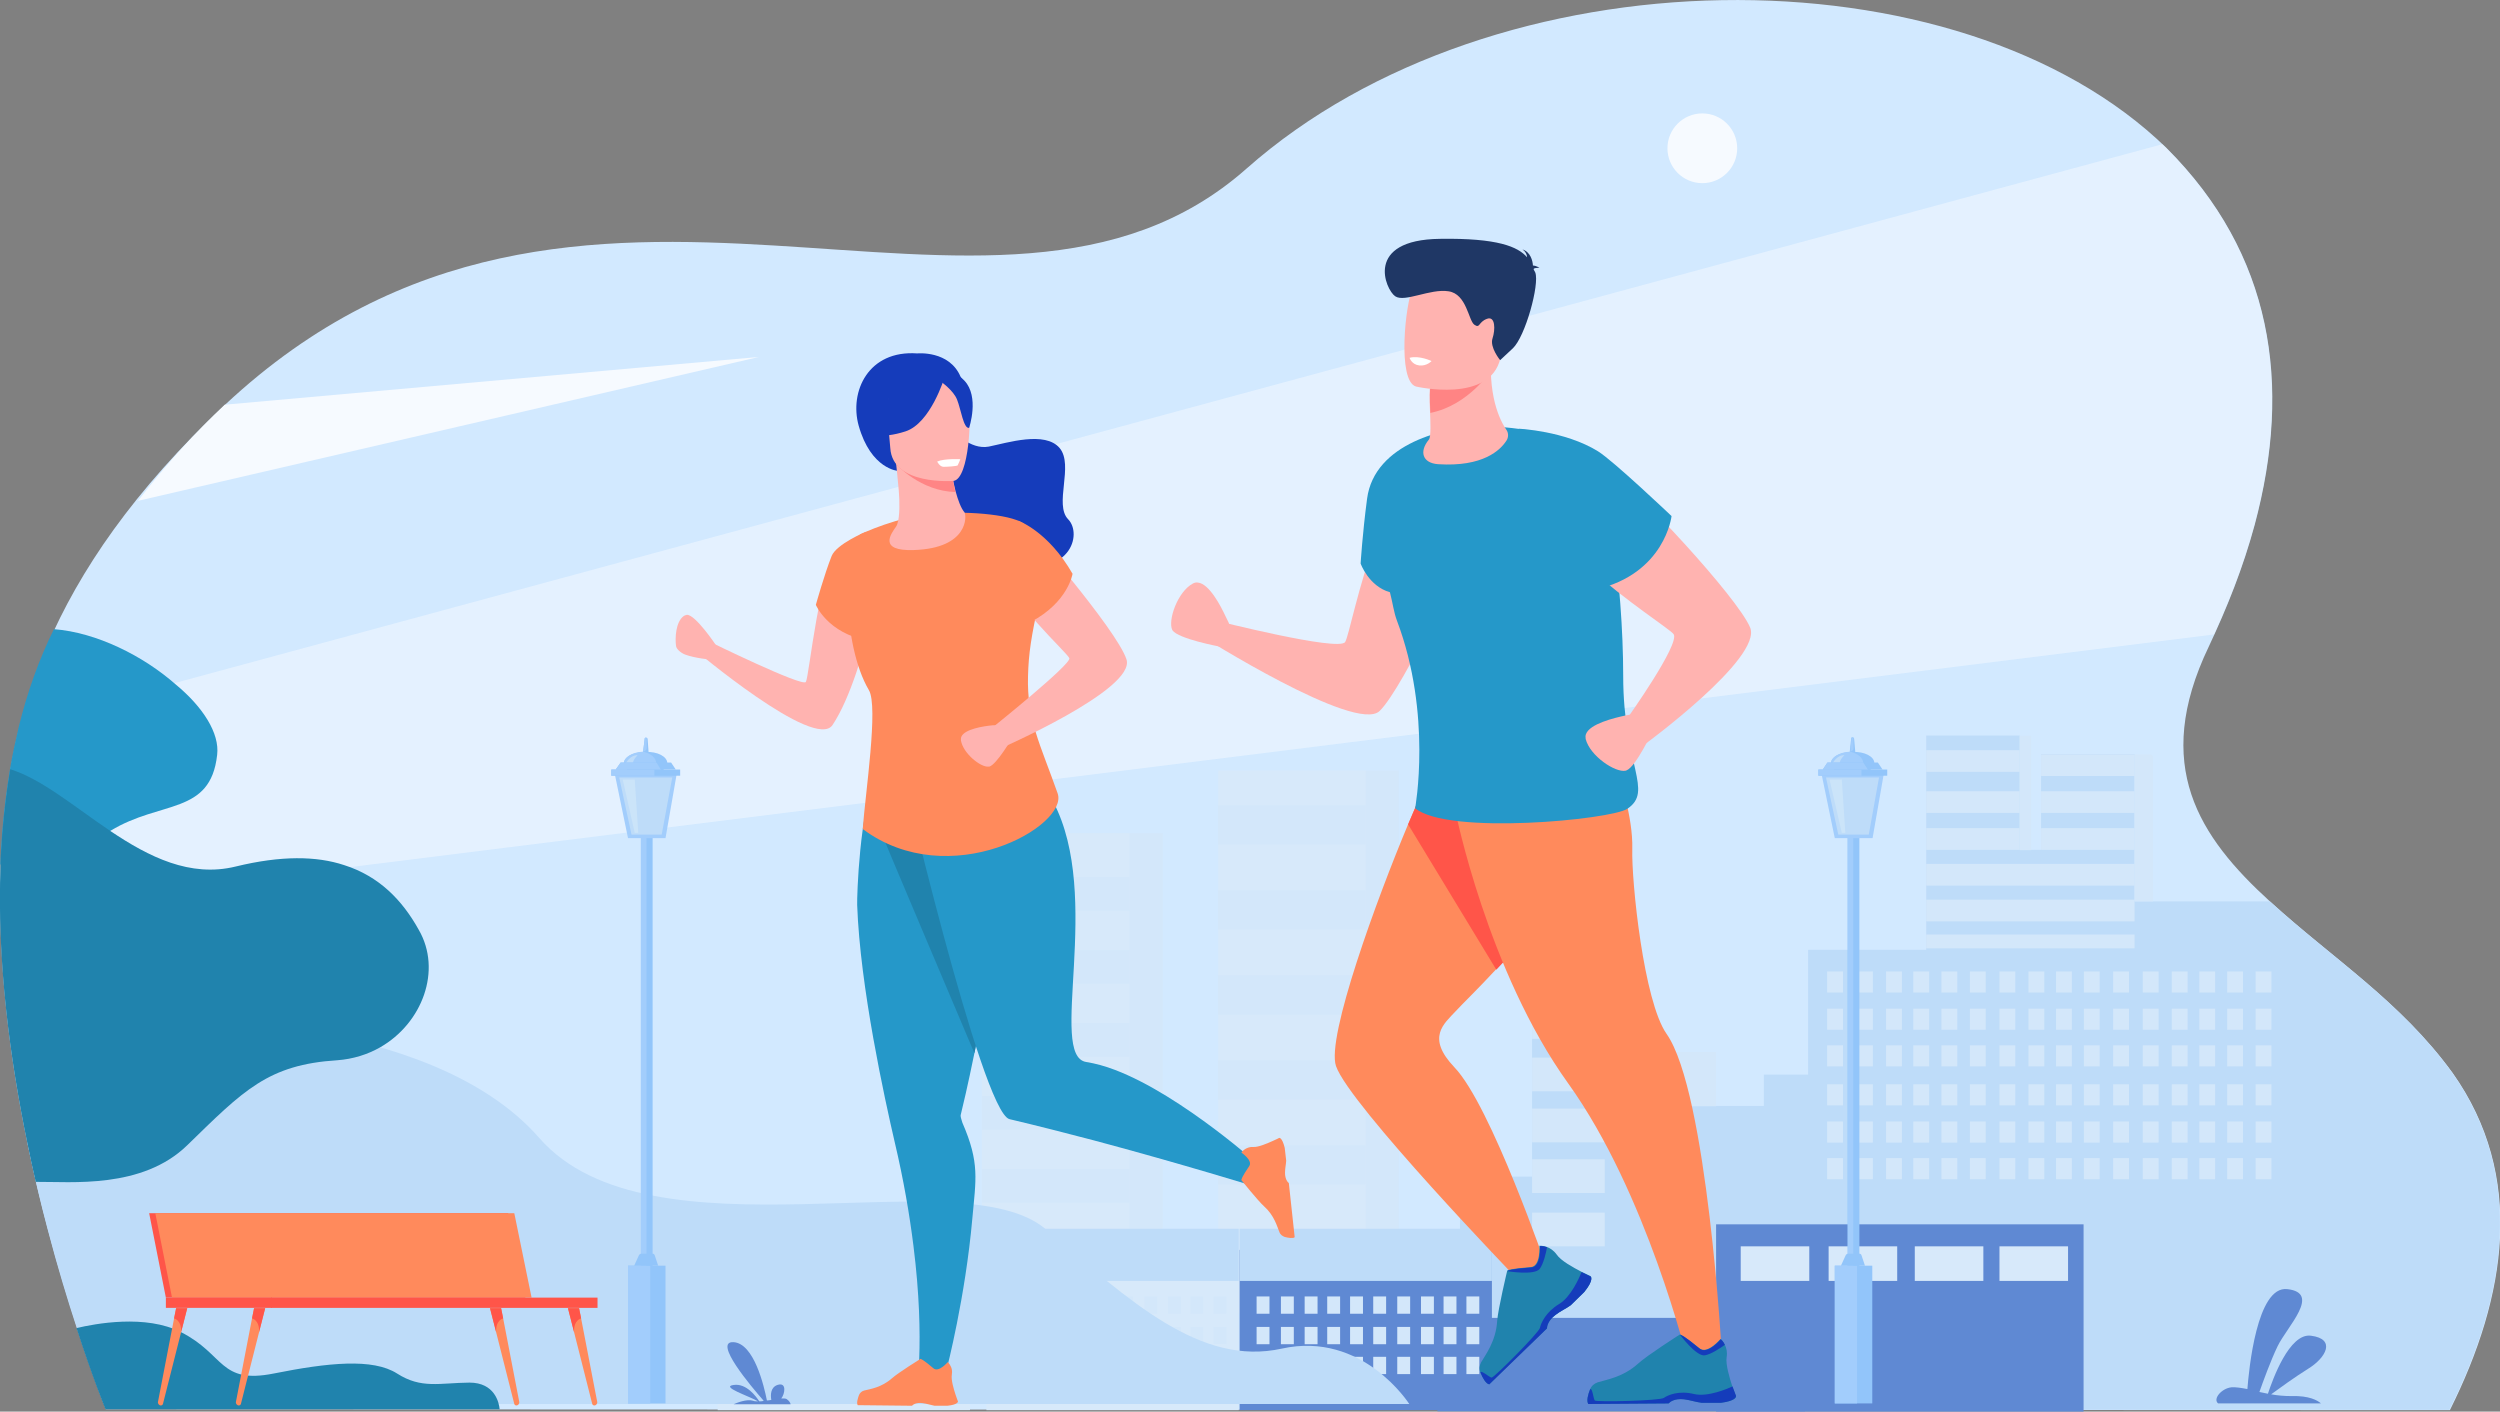 <svg xmlns="http://www.w3.org/2000/svg" xmlns:xlink="http://www.w3.org/1999/xlink" id="Layer_1" x="0px" y="0px" viewBox="0 0 85.31 48.17" xml:space="preserve">
<rect x="0" y="0" width="85.31" height="48.17" fill="#808080" stroke="none"/>
<g>
	<g>
		<path fill="#D2E9FF" d="M3.61,48.09c-2.16-5.76-3.82-12.46-3.58-18.6c0.2-4.74,1.43-9.83,7.64-15.67    c12.21-11.42,26.21-0.4,34.87-8.07c8.47-7.49,24.31-7.6,31.4-0.69c3.6,3.6,4.29,8.04,3,12.85c-0.4,1.47-0.93,2.8-1.57,4.16    c-1.94,4.05-0.34,6.48,2.1,8.7c2.13,1.94,4.46,3.41,6.23,5.85c2.48,3.51,1.85,7.6-0.1,11.5L3.61,48.09z"></path>
		<g>
			
				<rect x="42.7" y="26.3" transform="matrix(-1 -1.224647e-16 1.224647e-16 -1 90.432 71.124)" fill="#D3E7FA" width="5.04" height="18.53"></rect>
			
				<rect x="41.56" y="26.3" transform="matrix(-1 -1.224647e-16 1.224647e-16 -1 88.168 71.124)" fill="#D7E9FA" width="5.04" height="18.53"></rect>
			<rect x="41.56" y="27.48" fill="#D3E7FA" width="5.04" height="1.34"></rect>
			<rect x="41.56" y="30.38" fill="#D3E7FA" width="5.04" height="1.34"></rect>
			<rect x="41.56" y="33.28" fill="#D3E7FA" width="5.04" height="1.34"></rect>
			<rect x="41.56" y="36.18" fill="#D3E7FA" width="5.04" height="1.34"></rect>
			<rect x="41.56" y="39.08" fill="#D3E7FA" width="5.04" height="1.34"></rect>
			<rect x="41.56" y="41.98" fill="#D3E7FA" width="5.04" height="1.34"></rect>
			
				<rect x="34.64" y="28.42" transform="matrix(-1 -1.224647e-16 1.224647e-16 -1 74.318 73.25)" fill="#D3E7FA" width="5.04" height="16.4"></rect>
			
				<rect x="33.51" y="28.42" transform="matrix(-1 -1.224647e-16 1.224647e-16 -1 72.054 73.25)" fill="#D7E9FA" width="5.04" height="16.4"></rect>
			<rect x="33.51" y="29.93" fill="#D3E7FA" width="5.04" height="1.15"></rect>
			<rect x="33.51" y="32.42" fill="#D3E7FA" width="5.04" height="1.15"></rect>
			<rect x="33.51" y="34.91" fill="#D3E7FA" width="5.04" height="1.15"></rect>
			<rect x="33.51" y="37.4" fill="#D3E7FA" width="5.04" height="1.15"></rect>
			<rect x="33.51" y="39.89" fill="#D3E7FA" width="5.04" height="1.15"></rect>
			<rect x="33.51" y="42.38" fill="#D3E7FA" width="5.04" height="1.15"></rect>
			<rect x="48.35" y="44.12" fill="#D6EAF9" width="2.11" height="2.91"></rect>
			<path fill="#BEDCF9" d="M83.58,48.11c1.95-3.89,2.59-7.98,0.1-11.5c-1.76-2.44-4.1-3.91-6.22-5.85h-4.62v-5.03h-3.19v3.27h-0.73     v-3.9h-3.19v7.31H61.7v4.26h-1.51v1.07h-3.46V35.9h-1.99v-5.02h-2.46v9.27h-2.46v7.95L83.58,48.11z"></path>
			<rect x="65.73" y="25.6" fill="#D3E7FA" width="3.19" height="0.74"></rect>
			<rect x="65.73" y="27" fill="#D3E7FA" width="3.19" height="0.74"></rect>
			<rect x="65.73" y="28.26" fill="#D3E7FA" width="3.19" height="0.74"></rect>
			<rect x="69.65" y="28.26" fill="#D3E7FA" width="3.19" height="0.74"></rect>
			<rect x="69.65" y="27" fill="#D3E7FA" width="3.19" height="0.74"></rect>
			<rect x="69.65" y="25.74" fill="#D3E7FA" width="3.19" height="0.74"></rect>
			<rect x="65.73" y="29.48" fill="#D3E7FA" width="7.11" height="0.74"></rect>
			<rect x="65.73" y="30.7" fill="#D3E7FA" width="7.11" height="0.74"></rect>
			<rect x="52.28" y="30.88" fill="#D3E7FA" width="2.48" height="1.15"></rect>
			<rect x="52.28" y="32.59" fill="#D3E7FA" width="2.48" height="1.15"></rect>
			<rect x="52.28" y="34.3" fill="#D3E7FA" width="2.48" height="1.15"></rect>
			<rect x="52.28" y="36.09" fill="#D3E7FA" width="2.48" height="1.15"></rect>
			<rect x="52.28" y="37.83" fill="#D3E7FA" width="2.48" height="1.15"></rect>
			<rect x="52.28" y="39.56" fill="#D3E7FA" width="2.48" height="1.15"></rect>
			<rect x="52.28" y="41.38" fill="#D3E7FA" width="2.48" height="1.15"></rect>
			<rect x="65.73" y="31.89" fill="#D3E7FA" width="7.11" height="0.47"></rect>
			<rect x="54.72" y="30.88" fill="#D3E7FA" width="0.91" height="5.02"></rect>
			<rect x="56.72" y="35.9" fill="#D3E7FA" width="1.84" height="1.85"></rect>
			<path fill="#D3E7FA" d="M72.84,25.74v0.74l0,2.99l0,0.74v0.55h0.63V25.8c-0.03-0.02-0.06-0.04-0.09-0.06H72.84z"></path>
			<rect x="68.92" y="25.11" fill="#D3E7FA" width="0.39" height="3.9"></rect>
			<g>
				<g>
					<g>
						<g>
							<rect x="62.35" y="33.15" fill="#D3E7FA" width="0.54" height="0.72"></rect>
							<rect x="63.37" y="33.15" fill="#D3E7FA" width="0.54" height="0.72"></rect>
							<rect x="64.36" y="33.15" fill="#D3E7FA" width="0.54" height="0.72"></rect>
							<rect x="65.29" y="33.15" fill="#D3E7FA" width="0.54" height="0.72"></rect>
							<rect x="66.25" y="33.15" fill="#D3E7FA" width="0.54" height="0.72"></rect>
						</g>
						<g>
							<rect x="67.22" y="33.15" fill="#D3E7FA" width="0.54" height="0.72"></rect>
							<rect x="68.23" y="33.15" fill="#D3E7FA" width="0.54" height="0.72"></rect>
							<rect x="69.22" y="33.15" fill="#D3E7FA" width="0.54" height="0.72"></rect>
							<rect x="70.16" y="33.15" fill="#D3E7FA" width="0.54" height="0.72"></rect>
							<rect x="71.11" y="33.15" fill="#D3E7FA" width="0.54" height="0.72"></rect>
						</g>
					</g>
					<g>
						<g>
							<rect x="72.11" y="33.15" fill="#D3E7FA" width="0.54" height="0.72"></rect>
							<rect x="73.12" y="33.15" fill="#D3E7FA" width="0.54" height="0.72"></rect>
							<rect x="74.11" y="33.15" fill="#D3E7FA" width="0.54" height="0.72"></rect>
							<rect x="75.05" y="33.15" fill="#D3E7FA" width="0.54" height="0.72"></rect>
							<rect x="76" y="33.15" fill="#D3E7FA" width="0.54" height="0.72"></rect>
						</g>
						<g>
							<rect x="76.97" y="33.15" fill="#D3E7FA" width="0.54" height="0.72"></rect>
						</g>
					</g>
				</g>
				<g>
					<g>
						<g>
							<rect x="62.35" y="34.42" fill="#D3E7FA" width="0.54" height="0.72"></rect>
							<rect x="63.37" y="34.42" fill="#D3E7FA" width="0.54" height="0.72"></rect>
							<rect x="64.36" y="34.42" fill="#D3E7FA" width="0.54" height="0.72"></rect>
							<rect x="65.29" y="34.42" fill="#D3E7FA" width="0.54" height="0.72"></rect>
							<rect x="66.25" y="34.42" fill="#D3E7FA" width="0.54" height="0.72"></rect>
						</g>
						<g>
							<rect x="67.22" y="34.42" fill="#D3E7FA" width="0.54" height="0.72"></rect>
							<rect x="68.23" y="34.42" fill="#D3E7FA" width="0.54" height="0.72"></rect>
							<rect x="69.22" y="34.42" fill="#D3E7FA" width="0.54" height="0.72"></rect>
							<rect x="70.16" y="34.42" fill="#D3E7FA" width="0.54" height="0.72"></rect>
							<rect x="71.11" y="34.42" fill="#D3E7FA" width="0.54" height="0.72"></rect>
						</g>
					</g>
					<g>
						<g>
							<rect x="72.11" y="34.42" fill="#D3E7FA" width="0.54" height="0.72"></rect>
							<rect x="73.12" y="34.42" fill="#D3E7FA" width="0.54" height="0.72"></rect>
							<rect x="74.11" y="34.42" fill="#D3E7FA" width="0.54" height="0.72"></rect>
							<rect x="75.05" y="34.42" fill="#D3E7FA" width="0.54" height="0.72"></rect>
							<rect x="76" y="34.42" fill="#D3E7FA" width="0.54" height="0.72"></rect>
						</g>
						<g>
							<rect x="76.97" y="34.42" fill="#D3E7FA" width="0.54" height="0.72"></rect>
						</g>
					</g>
				</g>
				<g>
					<g>
						<g>
							<rect x="62.35" y="35.67" fill="#D3E7FA" width="0.54" height="0.72"></rect>
							<rect x="63.37" y="35.67" fill="#D3E7FA" width="0.54" height="0.72"></rect>
							<rect x="64.36" y="35.67" fill="#D3E7FA" width="0.54" height="0.72"></rect>
							<rect x="65.29" y="35.67" fill="#D3E7FA" width="0.54" height="0.72"></rect>
							<rect x="66.25" y="35.67" fill="#D3E7FA" width="0.54" height="0.72"></rect>
						</g>
						<g>
							<rect x="67.22" y="35.67" fill="#D3E7FA" width="0.54" height="0.72"></rect>
							<rect x="68.23" y="35.67" fill="#D3E7FA" width="0.54" height="0.72"></rect>
							<rect x="69.22" y="35.67" fill="#D3E7FA" width="0.54" height="0.72"></rect>
							<rect x="70.16" y="35.67" fill="#D3E7FA" width="0.54" height="0.72"></rect>
							<rect x="71.11" y="35.67" fill="#D3E7FA" width="0.54" height="0.72"></rect>
						</g>
					</g>
					<g>
						<g>
							<rect x="72.11" y="35.67" fill="#D3E7FA" width="0.54" height="0.72"></rect>
							<rect x="73.12" y="35.67" fill="#D3E7FA" width="0.54" height="0.72"></rect>
							<rect x="74.11" y="35.67" fill="#D3E7FA" width="0.54" height="0.72"></rect>
							<rect x="75.05" y="35.67" fill="#D3E7FA" width="0.54" height="0.72"></rect>
							<rect x="76" y="35.67" fill="#D3E7FA" width="0.54" height="0.72"></rect>
						</g>
						<g>
							<rect x="76.97" y="35.67" fill="#D3E7FA" width="0.54" height="0.72"></rect>
						</g>
					</g>
				</g>
				<g>
					<g>
						<g>
							<g>
								<rect x="62.35" y="37" fill="#D3E7FA" width="0.54" height="0.72"></rect>
								<rect x="63.37" y="37" fill="#D3E7FA" width="0.54" height="0.72"></rect>
								<rect x="64.36" y="37" fill="#D3E7FA" width="0.54" height="0.72"></rect>
								<rect x="65.29" y="37" fill="#D3E7FA" width="0.54" height="0.72"></rect>
								<rect x="66.25" y="37" fill="#D3E7FA" width="0.54" height="0.72"></rect>
							</g>
							<g>
								<rect x="67.22" y="37" fill="#D3E7FA" width="0.54" height="0.72"></rect>
								<rect x="68.23" y="37" fill="#D3E7FA" width="0.54" height="0.72"></rect>
								<rect x="69.22" y="37" fill="#D3E7FA" width="0.54" height="0.72"></rect>
								<rect x="70.16" y="37" fill="#D3E7FA" width="0.54" height="0.72"></rect>
								<rect x="71.11" y="37" fill="#D3E7FA" width="0.54" height="0.72"></rect>
							</g>
						</g>
						<g>
							<g>
								<rect x="72.11" y="37" fill="#D3E7FA" width="0.54" height="0.72"></rect>
								<rect x="73.12" y="37" fill="#D3E7FA" width="0.54" height="0.72"></rect>
								<rect x="74.11" y="37" fill="#D3E7FA" width="0.54" height="0.72"></rect>
								<rect x="75.05" y="37" fill="#D3E7FA" width="0.54" height="0.72"></rect>
								<rect x="76" y="37" fill="#D3E7FA" width="0.54" height="0.72"></rect>
							</g>
							<g>
								<rect x="76.97" y="37" fill="#D3E7FA" width="0.54" height="0.72"></rect>
							</g>
						</g>
					</g>
					<g>
						<g>
							<g>
								<rect x="62.35" y="38.27" fill="#D3E7FA" width="0.54" height="0.72"></rect>
								<rect x="63.37" y="38.27" fill="#D3E7FA" width="0.54" height="0.72"></rect>
								<rect x="64.36" y="38.27" fill="#D3E7FA" width="0.54" height="0.72"></rect>
								<rect x="65.29" y="38.27" fill="#D3E7FA" width="0.54" height="0.72"></rect>
								<rect x="66.25" y="38.27" fill="#D3E7FA" width="0.54" height="0.72"></rect>
							</g>
							<g>
								<rect x="67.22" y="38.27" fill="#D3E7FA" width="0.54" height="0.72"></rect>
								<rect x="68.23" y="38.27" fill="#D3E7FA" width="0.54" height="0.72"></rect>
								<rect x="69.22" y="38.27" fill="#D3E7FA" width="0.54" height="0.72"></rect>
								<rect x="70.16" y="38.27" fill="#D3E7FA" width="0.54" height="0.72"></rect>
								<rect x="71.11" y="38.27" fill="#D3E7FA" width="0.54" height="0.72"></rect>
							</g>
						</g>
						<g>
							<g>
								<rect x="72.11" y="38.27" fill="#D3E7FA" width="0.54" height="0.72"></rect>
								<rect x="73.12" y="38.27" fill="#D3E7FA" width="0.54" height="0.72"></rect>
								<rect x="74.11" y="38.27" fill="#D3E7FA" width="0.54" height="0.72"></rect>
								<rect x="75.05" y="38.27" fill="#D3E7FA" width="0.54" height="0.72"></rect>
								<rect x="76" y="38.27" fill="#D3E7FA" width="0.54" height="0.72"></rect>
							</g>
							<g>
								<rect x="76.97" y="38.27" fill="#D3E7FA" width="0.54" height="0.72"></rect>
							</g>
						</g>
					</g>
					<g>
						<g>
							<g>
								<rect x="62.35" y="39.52" fill="#D3E7FA" width="0.54" height="0.72"></rect>
								<rect x="63.37" y="39.52" fill="#D3E7FA" width="0.54" height="0.72"></rect>
								<rect x="64.36" y="39.52" fill="#D3E7FA" width="0.54" height="0.72"></rect>
								<rect x="65.29" y="39.52" fill="#D3E7FA" width="0.54" height="0.72"></rect>
								<rect x="66.25" y="39.52" fill="#D3E7FA" width="0.54" height="0.72"></rect>
							</g>
							<g>
								<rect x="67.22" y="39.52" fill="#D3E7FA" width="0.54" height="0.72"></rect>
								<rect x="68.23" y="39.52" fill="#D3E7FA" width="0.54" height="0.72"></rect>
								<rect x="69.22" y="39.52" fill="#D3E7FA" width="0.54" height="0.72"></rect>
								<rect x="70.16" y="39.52" fill="#D3E7FA" width="0.54" height="0.72"></rect>
								<rect x="71.11" y="39.52" fill="#D3E7FA" width="0.54" height="0.72"></rect>
							</g>
						</g>
						<g>
							<g>
								<rect x="72.11" y="39.52" fill="#D3E7FA" width="0.54" height="0.72"></rect>
								<rect x="73.12" y="39.52" fill="#D3E7FA" width="0.54" height="0.72"></rect>
								<rect x="74.11" y="39.52" fill="#D3E7FA" width="0.54" height="0.72"></rect>
								<rect x="75.05" y="39.52" fill="#D3E7FA" width="0.54" height="0.72"></rect>
								<rect x="76" y="39.52" fill="#D3E7FA" width="0.54" height="0.72"></rect>
							</g>
							<g>
								<rect x="76.97" y="39.52" fill="#D3E7FA" width="0.54" height="0.72"></rect>
							</g>
						</g>
					</g>
				</g>
			</g>
			<rect x="58.56" y="41.78" fill="#5F89D3" width="12.54" height="6.39"></rect>
			<rect x="49.05" y="44.97" fill="#5F89D3" width="12.54" height="3.19"></rect>
			<rect x="59.4" y="42.53" fill="#D7E9FA" width="2.34" height="1.18"></rect>
			<rect x="62.4" y="42.53" fill="#D7E9FA" width="2.34" height="1.18"></rect>
			<rect x="65.34" y="42.53" fill="#D7E9FA" width="2.34" height="1.18"></rect>
			<rect x="68.23" y="42.53" fill="#D7E9FA" width="2.34" height="1.18"></rect>
			<rect x="52.77" y="30.38" fill="#D6EAF9" width="0.07" height="0.5"></rect>
			<rect x="55.11" y="30.38" fill="#D6EAF9" width="0.07" height="0.5"></rect>
			<rect x="42.3" y="42.65" fill="#5F89D3" width="8.61" height="5.47"></rect>
			<rect x="42.3" y="41.93" fill="#BEDCF9" width="8.61" height="1.78"></rect>
			<g>
				<g>
					<g>
						<rect x="42.88" y="44.24" fill="#D3E7FA" width="0.44" height="0.59"></rect>
						<rect x="43.71" y="44.24" fill="#D3E7FA" width="0.44" height="0.59"></rect>
						<rect x="44.52" y="44.24" fill="#D3E7FA" width="0.44" height="0.59"></rect>
						<rect x="45.29" y="44.24" fill="#D3E7FA" width="0.44" height="0.59"></rect>
						<rect x="46.07" y="44.24" fill="#D3E7FA" width="0.44" height="0.59"></rect>
					</g>
					<g>
						<rect x="46.86" y="44.24" fill="#D3E7FA" width="0.44" height="0.59"></rect>
						<rect x="47.68" y="44.24" fill="#D3E7FA" width="0.44" height="0.59"></rect>
						<rect x="48.49" y="44.24" fill="#D3E7FA" width="0.44" height="0.59"></rect>
						<rect x="49.26" y="44.24" fill="#D3E7FA" width="0.44" height="0.59"></rect>
						<rect x="50.04" y="44.24" fill="#D3E7FA" width="0.44" height="0.59"></rect>
					</g>
				</g>
				<g>
					<g>
						<rect x="42.88" y="45.28" fill="#D3E7FA" width="0.44" height="0.59"></rect>
						<rect x="43.71" y="45.28" fill="#D3E7FA" width="0.44" height="0.59"></rect>
						<rect x="44.52" y="45.28" fill="#D3E7FA" width="0.44" height="0.59"></rect>
						<rect x="45.29" y="45.28" fill="#D3E7FA" width="0.44" height="0.59"></rect>
						<rect x="46.07" y="45.28" fill="#D3E7FA" width="0.44" height="0.59"></rect>
					</g>
					<g>
						<rect x="46.86" y="45.28" fill="#D3E7FA" width="0.44" height="0.59"></rect>
						<rect x="47.68" y="45.28" fill="#D3E7FA" width="0.44" height="0.59"></rect>
						<rect x="48.49" y="45.28" fill="#D3E7FA" width="0.44" height="0.59"></rect>
						<rect x="49.26" y="45.28" fill="#D3E7FA" width="0.44" height="0.59"></rect>
						<rect x="50.04" y="45.28" fill="#D3E7FA" width="0.44" height="0.59"></rect>
					</g>
				</g>
				<g>
					<g>
						<rect x="42.88" y="46.3" fill="#D3E7FA" width="0.44" height="0.59"></rect>
						<rect x="43.71" y="46.3" fill="#D3E7FA" width="0.44" height="0.59"></rect>
						<rect x="44.52" y="46.3" fill="#D3E7FA" width="0.44" height="0.59"></rect>
						<rect x="45.29" y="46.3" fill="#D3E7FA" width="0.44" height="0.59"></rect>
						<rect x="46.07" y="46.3" fill="#D3E7FA" width="0.44" height="0.59"></rect>
					</g>
					<g>
						<rect x="46.86" y="46.3" fill="#D3E7FA" width="0.44" height="0.59"></rect>
						<rect x="47.68" y="46.3" fill="#D3E7FA" width="0.44" height="0.59"></rect>
						<rect x="48.49" y="46.3" fill="#D3E7FA" width="0.44" height="0.59"></rect>
						<rect x="49.26" y="46.3" fill="#D3E7FA" width="0.44" height="0.59"></rect>
						<rect x="50.04" y="46.3" fill="#D3E7FA" width="0.44" height="0.59"></rect>
					</g>
				</g>
			</g>
			<rect x="33.66" y="42.65" fill="#D7E9FA" width="8.61" height="5.47"></rect>
			<rect x="33.66" y="41.93" fill="#BEDCF9" width="8.61" height="1.78"></rect>
			<g>
				<g>
					<g>
						<rect x="34.25" y="44.24" fill="#D3E7FA" width="0.44" height="0.59"></rect>
						<rect x="35.08" y="44.24" fill="#D3E7FA" width="0.44" height="0.59"></rect>
						<rect x="35.88" y="44.24" fill="#D3E7FA" width="0.44" height="0.59"></rect>
						<rect x="36.65" y="44.24" fill="#D3E7FA" width="0.44" height="0.59"></rect>
						<rect x="37.43" y="44.24" fill="#D3E7FA" width="0.44" height="0.59"></rect>
					</g>
					<g>
						<rect x="38.22" y="44.24" fill="#D3E7FA" width="0.44" height="0.59"></rect>
						<rect x="39.05" y="44.24" fill="#D3E7FA" width="0.44" height="0.59"></rect>
						<rect x="39.86" y="44.24" fill="#D3E7FA" width="0.44" height="0.59"></rect>
						<rect x="40.62" y="44.24" fill="#D3E7FA" width="0.44" height="0.59"></rect>
						<rect x="41.41" y="44.24" fill="#D3E7FA" width="0.44" height="0.59"></rect>
					</g>
				</g>
				<g>
					<g>
						<rect x="34.25" y="45.28" fill="#D3E7FA" width="0.44" height="0.59"></rect>
						<rect x="35.08" y="45.28" fill="#D3E7FA" width="0.44" height="0.59"></rect>
						<rect x="35.88" y="45.28" fill="#D3E7FA" width="0.44" height="0.59"></rect>
						<rect x="36.65" y="45.28" fill="#D3E7FA" width="0.44" height="0.59"></rect>
						<rect x="37.43" y="45.28" fill="#D3E7FA" width="0.44" height="0.59"></rect>
					</g>
					<g>
						<rect x="38.22" y="45.28" fill="#D3E7FA" width="0.44" height="0.59"></rect>
						<rect x="39.05" y="45.28" fill="#D3E7FA" width="0.44" height="0.59"></rect>
						<rect x="39.86" y="45.28" fill="#D3E7FA" width="0.44" height="0.59"></rect>
						<rect x="40.62" y="45.28" fill="#D3E7FA" width="0.44" height="0.59"></rect>
						<rect x="41.41" y="45.28" fill="#D3E7FA" width="0.44" height="0.59"></rect>
					</g>
				</g>
				<g>
					<g>
						<rect x="34.25" y="46.3" fill="#D3E7FA" width="0.44" height="0.59"></rect>
						<rect x="35.08" y="46.3" fill="#D3E7FA" width="0.44" height="0.59"></rect>
						<rect x="35.88" y="46.3" fill="#D3E7FA" width="0.44" height="0.59"></rect>
						<rect x="36.65" y="46.3" fill="#D3E7FA" width="0.44" height="0.59"></rect>
						<rect x="37.43" y="46.3" fill="#D3E7FA" width="0.44" height="0.59"></rect>
					</g>
					<g>
						<rect x="38.22" y="46.3" fill="#D3E7FA" width="0.44" height="0.59"></rect>
						<rect x="39.05" y="46.3" fill="#D3E7FA" width="0.44" height="0.59"></rect>
						<rect x="39.86" y="46.3" fill="#D3E7FA" width="0.44" height="0.59"></rect>
						<rect x="40.62" y="46.3" fill="#D3E7FA" width="0.44" height="0.59"></rect>
						<rect x="41.41" y="46.3" fill="#D3E7FA" width="0.44" height="0.59"></rect>
					</g>
				</g>
			</g>
			<rect x="24.49" y="42.65" fill="#D7E9FA" width="8.61" height="5.47"></rect>
			<rect x="24.49" y="41.93" fill="#D3E7FA" width="8.61" height="1.78"></rect>
			<g>
				<g>
					<g>
						<rect x="25.08" y="44.24" fill="#D3E7FA" width="0.44" height="0.59"></rect>
						<rect x="25.9" y="44.24" fill="#D3E7FA" width="0.44" height="0.59"></rect>
						<rect x="26.71" y="44.24" fill="#D3E7FA" width="0.44" height="0.59"></rect>
						<rect x="27.48" y="44.24" fill="#D3E7FA" width="0.44" height="0.59"></rect>
						<rect x="28.26" y="44.24" fill="#D3E7FA" width="0.44" height="0.59"></rect>
					</g>
					<g>
						<rect x="29.05" y="44.24" fill="#D3E7FA" width="0.44" height="0.59"></rect>
						<rect x="29.88" y="44.24" fill="#D3E7FA" width="0.44" height="0.59"></rect>
						<rect x="30.69" y="44.24" fill="#D3E7FA" width="0.44" height="0.59"></rect>
						<rect x="31.45" y="44.24" fill="#D3E7FA" width="0.44" height="0.59"></rect>
						<rect x="32.23" y="44.24" fill="#D3E7FA" width="0.44" height="0.59"></rect>
					</g>
				</g>
				<g>
					<g>
						<rect x="25.08" y="45.28" fill="#D3E7FA" width="0.44" height="0.59"></rect>
						<rect x="25.9" y="45.28" fill="#D3E7FA" width="0.44" height="0.59"></rect>
						<rect x="26.71" y="45.28" fill="#D3E7FA" width="0.44" height="0.59"></rect>
						<rect x="27.48" y="45.28" fill="#D3E7FA" width="0.44" height="0.59"></rect>
						<rect x="28.26" y="45.28" fill="#D3E7FA" width="0.44" height="0.59"></rect>
					</g>
					<g>
						<rect x="29.05" y="45.28" fill="#D3E7FA" width="0.44" height="0.59"></rect>
						<rect x="29.88" y="45.28" fill="#D3E7FA" width="0.44" height="0.59"></rect>
						<rect x="30.69" y="45.28" fill="#D3E7FA" width="0.44" height="0.59"></rect>
						<rect x="31.45" y="45.28" fill="#D3E7FA" width="0.44" height="0.59"></rect>
						<rect x="32.23" y="45.28" fill="#D3E7FA" width="0.44" height="0.59"></rect>
					</g>
				</g>
				<g>
					<g>
						<rect x="25.08" y="46.3" fill="#D3E7FA" width="0.44" height="0.59"></rect>
						<rect x="25.9" y="46.3" fill="#D3E7FA" width="0.44" height="0.59"></rect>
						<rect x="26.71" y="46.3" fill="#D3E7FA" width="0.44" height="0.59"></rect>
						<rect x="27.48" y="46.3" fill="#D3E7FA" width="0.44" height="0.59"></rect>
						<rect x="28.26" y="46.3" fill="#D3E7FA" width="0.44" height="0.59"></rect>
					</g>
					<g>
						<rect x="29.05" y="46.3" fill="#D3E7FA" width="0.44" height="0.59"></rect>
						<rect x="29.88" y="46.3" fill="#D3E7FA" width="0.44" height="0.59"></rect>
						<rect x="30.69" y="46.3" fill="#D3E7FA" width="0.44" height="0.59"></rect>
						<rect x="31.45" y="46.3" fill="#D3E7FA" width="0.44" height="0.59"></rect>
						<rect x="32.23" y="46.3" fill="#D3E7FA" width="0.44" height="0.59"></rect>
					</g>
				</g>
			</g>
		</g>
		<path opacity="0.5" fill="#F6FAFF" d="M76.93,17.91c1.29-4.81,0.6-9.25-3-12.85c-0.05-0.05-0.09-0.09-0.14-0.14L0.68,24.74    c-0.42,1.63-0.59,3.21-0.66,4.75C0,30.02,0,30.55,0,31.08l75.55-9.43C76.11,20.43,76.57,19.23,76.93,17.91z"></path>
		<path fill="#BEDCF9" d="M48.09,47.91H3.54c-0.14-0.36-0.49-1.28-0.92-2.59c-0.31-0.94-0.66-2.09-1-3.39    c-0.24-0.9-0.47-1.88-0.68-2.9V38.4l4.45-3.62c0,0,9.21-0.3,13.01,4.05c3.8,4.35,14.4,0.64,17.29,3.12    c2.89,2.48,5.29,4.68,8.05,4.07C46.5,45.41,48.09,47.91,48.09,47.91z"></path>
		<path fill="#F6FAFF" d="M25.9,12.18L4.71,17.09c0.97-1.26,1.96-2.34,2.96-3.28L25.9,12.18z"></path>
		<circle fill="#F6FAFF" cx="58.09" cy="5.06" r="1.19"></circle>
		<path fill="#5F89D3" d="M79.2,47.89h-3.51c-0.19-0.16,0.13-0.52,0.46-0.55c0.14-0.01,0.33,0.02,0.54,0.06    c0.05-0.64,0.32-3.53,1.36-3.41c1.17,0.13,0,1.27-0.33,1.95c-0.24,0.5-0.5,1.22-0.62,1.56c0.09,0.02,0.19,0.04,0.29,0.06    c0.16-0.48,0.73-2.08,1.47-1.98c0.86,0.11,0.52,0.75-0.1,1.13c-0.45,0.28-1,0.68-1.26,0.87c0.22,0.04,0.45,0.06,0.69,0.06    C78.8,47.62,79.09,47.79,79.2,47.89z"></path>
		<path fill="#5F89D3" d="M25.91,47.82c-0.11-0.17-0.44-0.62-0.87-0.56c-0.48,0.06,0.53,0.38,0.83,0.56c-0.07,0-0.13,0-0.17-0.02    c-0.21-0.07-0.56,0.07-0.67,0.12h1.95c-0.01-0.05-0.05-0.12-0.14-0.18c-0.03-0.02-0.1-0.02-0.18-0.02    c0.12-0.14,0.2-0.57-0.13-0.46c-0.24,0.08-0.24,0.35-0.21,0.51c-0.05,0.01-0.1,0.02-0.15,0.02c-0.1-0.5-0.44-1.95-1.14-1.99    c-0.71-0.04,0.6,1.51,1.03,2C26.01,47.82,25.96,47.82,25.91,47.82z"></path>
		<g>
			<path fill="#FF8A5C" d="M49.68,34.5c-0.41,0.44-1.02,0.9-0.05,1.92c1.25,1.3,3.17,6.91,3.17,6.91c-0.07,0.21,0,0.51-0.15,0.6     c-0.25,0.14-0.88-0.29-0.88-0.29s-5.72-5.93-6.18-7.26c-0.34-0.98,1.41-5.75,2.46-8.25c0.37-0.88,0.65-1.48,0.72-1.53     c0.01-0.01,0.02-0.01,0.03-0.02c0.62-0.39,1.2-0.34,1.71-0.04c0.11,0.06,0.22,0.14,0.32,0.22c1.28,1.04,2.1,3.5,2.02,4.01     c-0.06,0.36-0.68,1.11-1.37,1.85c-0.14,0.15-0.29,0.31-0.43,0.46C50.44,33.74,49.85,34.31,49.68,34.5z"></path>
			<path fill="#FF5549" d="M51.49,32.63c-0.14,0.15-0.29,0.31-0.43,0.46l-3.01-4.96c0.37-0.88,0.65-1.48,0.72-1.53     c0.01-0.01,0.02-0.01,0.03-0.02l1.71-0.04l0.31-0.01l0.01,0.23L51.49,32.63z"></path>
			<path fill="#FFB3B0" d="M49.79,15.39c0,0,0.64,1.57,0.47,2.5c-0.17,0.93-2.37,5.58-3.18,6.37c-0.8,0.79-6.14-2.59-6.14-2.59     l0.52-0.5c0,0,4.22,1.07,4.44,0.74C46.14,21.57,47.21,14.95,49.79,15.39z"></path>
			<path fill="#FF8A5C" d="M49.66,27.66c0,0,1.09,5.47,3.86,9.32c2.67,3.72,4.06,9.42,4.06,9.42s0.18,0.14,0.53-0.01     c0.35-0.15,0.58,0.03,0.65-0.14c0,0-0.5-9-1.89-10.97c-0.78-1.11-1.2-5.2-1.17-6.31c0.03-1.11-0.46-2.48-0.46-2.48L49.66,27.66z"></path>
			<g>
				<path fill="#2083AD" d="M58.72,47.87l-0.65,0c-0.22-0.03-0.38-0.09-0.6-0.12c-0.34-0.04-0.49,0.1-0.52,0.13      c0,0-0.01,0.01-0.01,0.01l-2.74,0.02c-0.07-0.1-0.01-0.33,0.06-0.5c0.04-0.11,0.14-0.2,0.26-0.24c0.29-0.09,0.86-0.17,1.38-0.64      c0.29-0.27,1.42-0.99,1.42-0.99l0.01,0c0.02,0,0.14,0.04,0.66,0.47c0.27,0.22,0.72-0.32,0.72-0.32s0.09,0.07,0.15,0.2      c0.05,0.1,0.09,0.25,0.06,0.42c-0.04,0.25,0.1,0.71,0.2,1.02c0.07,0.19,0.12,0.32,0.12,0.32S59.28,47.8,58.72,47.87z"></path>
				<path fill="#153CBB" d="M58.86,45.89c-0.15,0.11-0.48,0.33-0.69,0.36c-0.29,0.04-0.84-0.7-0.84-0.7l0.01,0      c0.02,0,0.14,0.04,0.66,0.47c0.27,0.22,0.72-0.32,0.72-0.32S58.8,45.76,58.86,45.89z"></path>
				<path fill="#153CBB" d="M58.72,47.87l-0.65,0c-0.22-0.03-0.38-0.09-0.6-0.12c-0.34-0.04-0.49,0.1-0.52,0.13      c0,0-0.01,0.01-0.01,0.01l-2.74,0.02c-0.07-0.1-0.01-0.33,0.06-0.5c0.08-0.07,0.11,0.32,0.16,0.38      c0.05,0.06,2.24,0.01,2.36-0.09c0.13-0.09,0.5-0.26,1.03-0.13c0.46,0.11,1.14-0.18,1.31-0.26c0.07,0.19,0.12,0.32,0.12,0.32      S59.28,47.8,58.72,47.87z"></path>
			</g>
			<path fill="#2598C9" d="M55.39,23.06c0-3.07-0.56-7.49-1.33-7.83c-0.65-0.29-2.07-0.7-3.54-0.68c-1.16,0.02-3.62,0.56-3.87,2.47     c-0.16,1.21-0.22,2.21-0.22,2.21s0.27,0.77,1,0.98c0.09,0.34,0.13,0.68,0.24,0.97c1.21,3.2,0.62,6.4,0.62,6.4     c1.12,0.93,6.68,0.39,7.24,0.02C56.44,26.99,55.39,26.13,55.39,23.06z"></path>
			<g>
				<path fill="#2083AD" d="M54.06,44.09l-0.46,0.45c-0.18,0.13-0.34,0.19-0.52,0.33c-0.27,0.2-0.29,0.41-0.29,0.45      c0,0.01,0,0.01,0,0.01l-1.97,1.91c-0.12-0.02-0.23-0.23-0.3-0.4c-0.05-0.11-0.04-0.24,0.02-0.35c0.15-0.26,0.51-0.72,0.55-1.42      c0.03-0.4,0.34-1.7,0.34-1.7l0-0.01c0.02-0.02,0.13-0.07,0.8-0.12c0.35-0.02,0.3-0.73,0.3-0.73s0.11-0.01,0.25,0.04      c0.11,0.04,0.23,0.11,0.34,0.26c0.14,0.21,0.56,0.44,0.85,0.59c0.18,0.09,0.31,0.15,0.31,0.15S54.41,43.66,54.06,44.09z"></path>
				<path fill="#153CBB" d="M52.79,42.56c-0.03,0.19-0.12,0.57-0.25,0.74c-0.18,0.23-1.09,0.08-1.09,0.08l0-0.01      c0.02-0.02,0.13-0.07,0.8-0.12c0.35-0.02,0.3-0.73,0.3-0.73S52.65,42.51,52.79,42.56z"></path>
				<path fill="#153CBB" d="M54.06,44.09l-0.46,0.45c-0.18,0.13-0.34,0.19-0.52,0.33c-0.27,0.2-0.29,0.41-0.29,0.45      c0,0.01,0,0.01,0,0.01l-1.97,1.91c-0.12-0.02-0.23-0.23-0.3-0.4c0.01-0.11,0.3,0.16,0.38,0.17c0.08,0.01,1.62-1.54,1.65-1.7      c0.03-0.15,0.19-0.53,0.65-0.81c0.41-0.24,0.7-0.92,0.77-1.09c0.18,0.09,0.31,0.15,0.31,0.15S54.41,43.66,54.06,44.09z"></path>
			</g>
			<path fill="#FFB3B0" d="M52.47,15.63c0,0,1.69-0.02,2.5,0.48c0.81,0.5,4.31,4.26,4.75,5.3c0.44,1.04-3.62,4.01-3.62,4.01     l-0.57-0.91c0,0,1.81-2.54,1.58-2.87C56.87,21.3,51.12,17.87,52.47,15.63z"></path>
			<path fill="#FFB3B0" d="M55.74,24.37l0.68,0.52c0,0-0.59,1.28-0.92,1.4l-0.03,0.01c-0.35,0.07-1.21-0.5-1.36-1.08     c-0.01-0.06-0.01-0.12,0.01-0.17c0.13-0.35,0.95-0.55,1.37-0.64C55.64,24.38,55.74,24.37,55.74,24.37z"></path>
			<path fill="#FFB3B0" d="M41.94,21.28l-0.34,0.78c0,0-1.39-0.26-1.59-0.55L40,21.49c-0.15-0.32,0.18-1.3,0.71-1.58     c0.06-0.03,0.11-0.04,0.17-0.03c0.38,0.04,0.77,0.78,0.95,1.17C41.9,21.18,41.94,21.28,41.94,21.28z"></path>
			<path fill="#2598C9" d="M51.83,14.63c0,0,1.57,0.07,2.7,0.77c0.52,0.32,2.51,2.21,2.51,2.21s-0.22,1.97-2.6,2.51     c-2.42,0.54-2.8-3.49-2.8-3.49L51.83,14.63z"></path>
			<path fill="#FFB3B0" d="M51.4,14.66c0.08,0.11,0.08,0.26,0.01,0.37c-0.21,0.33-0.8,0.91-2.34,0.81     c-0.53-0.04-0.65-0.43-0.31-0.84c0.08-0.1,0.05-0.67,0.04-0.9c-0.03-0.53-0.01-0.83-0.01-0.83l1.09-0.75l1.03-0.71     C50.74,13.47,51.18,14.34,51.4,14.66z"></path>
			<path fill="#FF8484" d="M50.88,12.64c0,0-0.76,1.19-2.07,1.45c-0.03-0.53-0.01-0.83-0.01-0.83l1.09-0.75L50.88,12.64z"></path>
			<path fill="#FFB3B0" d="M48.32,13.19c0,0,2.53,0.59,2.88-0.97c0.34-1.56,0.9-2.53-0.7-2.97c-1.6-0.44-2.05,0.08-2.29,0.58     C47.96,10.32,47.67,13,48.32,13.19z"></path>
			<path fill="#1F3765" d="M52.33,9.18c0.02-0.03,0.08-0.04,0.2-0.04c0,0-0.09-0.07-0.22-0.08C52.3,8.9,52.23,8.6,51.95,8.51     c0,0,0.15,0.09,0.16,0.27c-0.31-0.36-1-0.66-2.97-0.63c-2.6,0.03-1.86,1.74-1.53,1.96c0.32,0.22,1.2-0.27,1.82-0.17     c0.62,0.09,0.68,1,0.88,1.14c0.2,0.14,0.13-0.09,0.43-0.2c0.29-0.11,0.29,0.37,0.19,0.67c-0.1,0.3,0.26,0.74,0.26,0.74     s0,0,0.43-0.4c0.43-0.4,0.92-2.19,0.77-2.59C52.36,9.25,52.35,9.22,52.33,9.18z"></path>
			<path fill="#FFFFFF" d="M48.1,12.21c0,0,0.07,0.23,0.33,0.26c0.26,0.03,0.42-0.15,0.42-0.15S48.43,12.12,48.1,12.21z"></path>
		</g>
		<g>
			<path fill="#92C5FA" d="M63.32,25.77h-0.21l0-0.02l0.06-0.56c0-0.02,0.02-0.03,0.04-0.03c0,0,0,0,0.01,0     c0.01,0,0.02,0.01,0.03,0.01c0.01,0.01,0.02,0.02,0.02,0.04L63.32,25.77z"></path>
			<path fill="#A2CDFC" d="M63.14,25.64L63.14,25.64l0.04-0.45c0-0.02,0.02-0.03,0.04-0.03c0,0,0,0,0.01,0c0,0,0,0,0.01,0.01     c0.01,0.01,0.01,0.02,0.01,0.04l0,0.32C63.25,25.59,63.2,25.64,63.14,25.64z"></path>
			<rect x="63.05" y="28.25" fill="#92C5FA" width="0.4" height="17.77"></rect>
			<rect x="63.05" y="28.25" fill="#A2CDFC" width="0.19" height="17.77"></rect>
			<rect x="62.61" y="43.19" fill="#92C5FA" width="1.28" height="4.7"></rect>
			<rect x="62.61" y="43.19" fill="#A2CDFC" width="0.76" height="4.7"></rect>
			<path fill="#92C5FA" d="M63.96,26.04c0,0.22-0.33,0.4-0.74,0.4c-0.03,0-0.06,0-0.09,0c-0.36-0.02-0.65-0.19-0.65-0.39     c0-0.2,0.28-0.37,0.65-0.39c0.03,0,0.06,0,0.09,0C63.63,25.64,63.96,25.82,63.96,26.04z"></path>
			<path fill="#A2CDFC" d="M63.58,26.04c0,0.18-0.18,0.33-0.45,0.39c-0.36-0.02-0.65-0.19-0.65-0.39c0-0.2,0.28-0.37,0.65-0.39     C63.39,25.71,63.58,25.86,63.58,26.04z"></path>
			<polygon fill="#A2CDFC" points="63.9,28.6 62.61,28.6 62.16,26.42 64.28,26.42    "></polygon>
			<rect x="62.05" y="26.26" fill="#92C5FA" width="2.35" height="0.21"></rect>
			<rect x="62.05" y="26.26" fill="#A2CDFC" width="1.47" height="0.21"></rect>
			<path fill="#92C5FA" d="M62.82,43.19h0.82l-0.12-0.36c-0.01-0.03-0.04-0.05-0.07-0.05h-0.38c-0.04,0-0.08,0.03-0.09,0.06     L62.82,43.19z"></path>
			<polygon fill="#BEDCF9" points="62.31,26.53 64.12,26.53 63.77,28.48 62.73,28.48    "></polygon>
			<path fill="#BEDCF9" d="M62.53,26.06c0,0,0.14-0.3,0.41-0.29c0,0-0.17,0.15-0.16,0.29C62.8,26.2,62.53,26.06,62.53,26.06z"></path>
			<polygon fill="#92C5FA" points="64.24,26.26 62.2,26.26 62.36,26.02 64.08,26.02    "></polygon>
			<polygon fill="#A2CDFC" points="63.74,26.26 62.2,26.26 62.36,26.02 63.58,26.02    "></polygon>
			<polygon fill="#CBE4F9" points="62.43,26.6 62.85,26.6 62.97,28.42 62.85,28.42    "></polygon>
		</g>
		<g>
			<path fill="#92C5FA" d="M22.14,25.77h-0.21l0-0.02L22,25.2c0-0.02,0.02-0.03,0.04-0.03c0,0,0,0,0.01,0     c0.01,0,0.02,0.01,0.03,0.01c0.01,0.01,0.02,0.02,0.02,0.04L22.14,25.77z"></path>
			<path fill="#A2CDFC" d="M21.95,25.64L21.95,25.64L22,25.2c0-0.02,0.02-0.03,0.04-0.03c0,0,0,0,0.01,0c0,0,0,0,0.01,0.01     c0.01,0.01,0.01,0.02,0.01,0.04l0,0.32C22.06,25.59,22.01,25.64,21.95,25.64z"></path>
			<rect x="21.87" y="28.25" fill="#92C5FA" width="0.4" height="17.77"></rect>
			<rect x="21.87" y="28.25" fill="#A2CDFC" width="0.19" height="17.77"></rect>
			<rect x="21.43" y="43.19" fill="#92C5FA" width="1.28" height="4.7"></rect>
			<rect x="21.43" y="43.19" fill="#A2CDFC" width="0.76" height="4.7"></rect>
			<path fill="#92C5FA" d="M22.77,26.04c0,0.22-0.33,0.4-0.74,0.4c-0.03,0-0.06,0-0.09,0c-0.36-0.02-0.65-0.19-0.65-0.39     c0-0.2,0.28-0.37,0.65-0.39c0.03,0,0.06,0,0.09,0C22.44,25.64,22.77,25.82,22.77,26.04z"></path>
			<path fill="#A2CDFC" d="M22.39,26.04c0,0.18-0.18,0.33-0.45,0.39c-0.36-0.02-0.65-0.19-0.65-0.39c0-0.2,0.28-0.37,0.65-0.39     C22.21,25.71,22.39,25.86,22.39,26.04z"></path>
			<polygon fill="#A2CDFC" points="22.71,28.6 21.43,28.6 20.98,26.42 23.09,26.42    "></polygon>
			<rect x="20.86" y="26.26" fill="#92C5FA" width="2.35" height="0.21"></rect>
			<rect x="20.86" y="26.26" fill="#A2CDFC" width="1.47" height="0.21"></rect>
			<path fill="#92C5FA" d="M21.64,43.19h0.82l-0.12-0.36c-0.01-0.03-0.04-0.05-0.07-0.05h-0.38c-0.04,0-0.08,0.03-0.09,0.06     L21.64,43.19z"></path>
			<polygon fill="#BEDCF9" points="21.13,26.53 22.94,26.53 22.58,28.48 21.55,28.48    "></polygon>
			<path fill="#BEDCF9" d="M21.35,26.06c0,0,0.14-0.3,0.41-0.29c0,0-0.17,0.15-0.16,0.29C21.62,26.2,21.35,26.06,21.35,26.06z"></path>
			<polygon fill="#92C5FA" points="23.06,26.26 21.01,26.26 21.18,26.02 22.9,26.02    "></polygon>
			<polygon fill="#A2CDFC" points="22.55,26.26 21.01,26.26 21.18,26.02 22.4,26.02    "></polygon>
			<polygon fill="#CBE4F9" points="21.25,26.6 21.66,26.6 21.78,28.42 21.66,28.42    "></polygon>
		</g>
		<path fill="#FFB3B0" d="M33.96,20.36C33.96,20.36,33.96,20.36,33.96,20.36C33.95,20.36,33.95,20.36,33.96,20.36z"></path>
		<g>
			<path fill="#2598C9" d="M34,30.05C34,30.05,34,30.05,34,30.05c0,0.01,0,0.01,0,0.02c-0.01,0.52-0.05,1.06-0.1,1.61     c-0.08,0.79-0.19,1.59-0.31,2.35v0c-0.02,0.13-0.04,0.26-0.06,0.39c-0.02,0.11-0.04,0.21-0.05,0.31     c-0.04,0.24-0.08,0.46-0.13,0.69c-0.03,0.18-0.07,0.36-0.1,0.52c-0.22,1.08-0.41,1.88-0.47,2.12c0,0,0,0,0,0     c-0.01,0.05,0.05,0.2,0.06,0.25c0.6,1.38,0.46,1.93,0.34,3.27c-0.24,2.7-0.87,5.12-0.87,5.12l-1.06,1c0,0,0.34-1.86-0.08-5.19     c-0.13-1.04-0.33-2.23-0.64-3.54c-0.34-1.47-1.18-5.28-1.28-8.09c-0.01-0.29,0.08-3.22,0.64-4.41c0.15-0.31,1.3,0.42,1.3,0.42     l1.18,0.01l1.18,0.01c0.01,0.02,0.02,0.04,0.03,0.06c0.2,0.41,0.32,0.96,0.38,1.59C34,29.03,34.01,29.53,34,30.05z"></path>
			<path fill="#2083AD" d="M34,30.05C34,30.05,34,30.05,34,30.05c0,0.01,0,0.01,0,0.02c-0.01,0.52-0.05,1.06-0.1,1.61     c-0.08,0.79-0.19,1.59-0.31,2.35v0c-0.02,0.13-0.04,0.26-0.06,0.39c-0.02,0.11-0.04,0.21-0.05,0.31     c-0.04,0.24-0.08,0.46-0.13,0.69c-0.03,0.18-0.07,0.36-0.1,0.52c0,0-3.23-7.62-3.26-7.72l2.39-1.32l1.18,0.01     c0.01,0.02,0.02,0.04,0.03,0.06c0.2,0.41,0.32,0.96,0.38,1.59C34,29.03,34.01,29.53,34,30.05z"></path>
			<path fill="#FF8A5C" d="M31.12,47.97C31.12,47.97,31.12,47.97,31.12,47.97c0.03-0.03,0.13-0.12,0.36-0.09     c0.15,0.02,0.26,0.06,0.41,0.09l0.44,0c0.38-0.04,0.36-0.15,0.36-0.15s-0.04-0.09-0.08-0.22c-0.07-0.21-0.16-0.52-0.13-0.69     c0.02-0.12,0-0.22-0.04-0.29c-0.04-0.09-0.1-0.14-0.1-0.14s-0.31,0.37-0.49,0.21c-0.35-0.3-0.43-0.32-0.44-0.32l0,0     c0,0-0.77,0.48-0.97,0.66c-0.36,0.32-0.75,0.37-0.95,0.42c-0.08,0.02-0.15,0.08-0.18,0.16c-0.04,0.11-0.09,0.27-0.04,0.34     L31.12,47.97z"></path>
			<path fill="#FFB3B0" d="M30.34,18.25c0,0-0.74,4.7-1.93,6.49c-0.6,0.9-4.73-2.59-4.73-2.59l0.48-0.28c0,0,3.24,1.59,3.34,1.4     c0.11-0.18,0.47-3.94,1.11-4.47C29.25,18.27,30.34,18.25,30.34,18.25z"></path>
			<path fill="#153CBB" d="M30.65,16.07c0,0-0.93-0.05-1.35-1.55c-0.32-1.16,0.33-2.58,2-2.46c0,0,1.1-0.11,1.48,0.8     c0.17,0.4,0.44,0.56-0.04,2.03l-0.12,0.5L30.65,16.07z"></path>
			<path fill="#153CBB" d="M32.53,14.7c0,0,0.57,0.66,1.21,0.54c0.64-0.13,1.92-0.54,2.42,0.05c0.49,0.59-0.2,1.93,0.29,2.43     c0.49,0.5,0.1,2.04-2.14,1.53c-2.23-0.51-2.15-2.98-2.11-3.32C32.24,15.58,32.53,14.7,32.53,14.7z"></path>
			<path fill="#2598C9" d="M43.09,39.87l-0.1,0.67c0,0-2.68-0.83-5.68-1.63c-0.95-0.25-1.93-0.5-2.86-0.72     c-0.96-0.22-3.81-12.48-3.81-12.48s4.21-0.42,5.3,1.65c1.71,3.24-0.2,8.68,1.13,8.88c0.31,0.05,0.64,0.14,0.98,0.27     C40.36,37.39,43.09,39.87,43.09,39.87z"></path>
			<path fill="#FF8A5C" d="M29.36,18.23c0,0,1.29-0.62,2.55-0.71c1.25-0.09,2.74,0.06,3.07,0.39c0.17,0.17,0.72,1.52,0.48,2.59     c-0.27,1.21-0.36,1.8-0.38,2.57c-0.04,1.5,0.41,2.3,1.01,4c0.4,1.11-3.69,3.43-6.65,1.22c0.09-1.23,0.54-4.19,0.21-4.74     C28.72,21.97,28.75,18.67,29.36,18.23z"></path>
			<path fill="#FFB3B0" d="M34.99,17.91c0,0,3.11,3.56,3.45,4.59c0.34,1.03-4.39,3.08-4.39,3.08l-0.2-0.74c0,0,2.72-2.18,2.64-2.38     c-0.08-0.2-2.09-2-2.11-2.83C34.35,18.79,34.99,17.91,34.99,17.91z"></path>
			<path fill="#FFB3B0" d="M31.18,18.77c-1.24,0.04-0.76-0.57-0.61-0.79c0.02-0.03,0.04-0.06,0.05-0.1     c0.09-0.26,0.08-0.78,0.05-1.14c-0.03-0.38-0.08-0.78-0.09-0.91c0,0,0,0,0,0c0-0.03-0.01-0.05-0.01-0.05l1.55-0.42l0.28,0.49     l0.06,0.1c0.01,0.12,0.06,0.47,0.15,0.82c0.08,0.29,0.18,0.57,0.3,0.71C32.99,17.59,33.06,18.71,31.18,18.77z"></path>
			<path fill="#FF8585" d="M32.6,16.79c-1.19-0.03-2-0.93-2.02-0.95c0,0,0,0,0,0l0,0c0.49-0.15,1.21-0.09,1.82,0.03l0.06,0.1     C32.46,16.09,32.52,16.44,32.6,16.79z"></path>
			<g>
				<path fill="#FFB3B0" d="M32.54,16.41c0,0-2.08,0.17-2.16-1.12c-0.09-1.29-0.41-2.14,0.91-2.31c1.32-0.17,1.61,0.31,1.75,0.74      C33.16,14.14,33.08,16.33,32.54,16.41z"></path>
				<path fill="#153CBB" d="M32.23,12.88c0,0-0.47,1.56-1.33,1.84c-0.86,0.28-1.25,0.07-1.25,0.07s0.63-0.58,0.71-1.51      C30.36,13.28,31.75,12.19,32.23,12.88z"></path>
				<path fill="#153CBB" d="M32.09,13.01c0,0,0.45,0.31,0.57,0.63c0.13,0.32,0.22,1,0.41,0.96c0,0,0.36-1.06-0.16-1.61      C32.37,12.41,32.09,13.01,32.09,13.01z"></path>
				<path fill="#FFFFFF" d="M31.98,15.75c0,0,0.08,0.17,0.21,0.18c0.13,0,0.46-0.02,0.49-0.05c0.02-0.03,0.09-0.21,0.09-0.21      S32.23,15.64,31.98,15.75z"></path>
			</g>
			<path fill="#FF8A5C" d="M34.75,17.77c0,0,1.02,0.36,1.85,1.81c0,0-0.15,0.97-1.42,1.64c-1.28,0.68-1.15-2.05-1.15-2.05     L34.75,17.77z"></path>
			<path fill="#FF8A5C" d="M29.54,18.15c0,0-0.99,0.41-1.16,0.82c-0.25,0.63-0.54,1.67-0.54,1.67s0.4,0.97,1.78,1.22     C30.9,22.09,29.54,18.15,29.54,18.15z"></path>
			<path fill="#FFB3B0" d="M34.07,24.75l0.47,0.43c0,0-0.53,0.91-0.78,0.98l-0.03,0c-0.26,0.03-0.87-0.45-0.94-0.9     c0-0.05,0-0.09,0.02-0.13c0.12-0.25,0.74-0.35,1.06-0.38C33.99,24.75,34.07,24.75,34.07,24.75z"></path>
			<path fill="#FFB3B0" d="M24.42,22l-0.17,0.51c0,0-0.54-0.05-0.86-0.17c-0.12-0.04-0.3-0.17-0.32-0.29     c-0.04-0.28-0.01-0.82,0.25-1.02c0.04-0.03,0.08-0.04,0.12-0.05C23.73,20.97,24.42,22,24.42,22z"></path>
			<path fill="#FF8A5C" d="M43.98,40.37C43.98,40.37,43.98,40.37,43.98,40.37c-0.03-0.02-0.13-0.12-0.13-0.35     c0-0.15,0.03-0.26,0.04-0.41l-0.05-0.44c-0.09-0.37-0.19-0.34-0.19-0.34s-0.09,0.05-0.21,0.1c-0.2,0.09-0.5,0.22-0.67,0.21     c-0.12-0.01-0.21,0.03-0.28,0.07c-0.08,0.05-0.13,0.12-0.13,0.12s0.4,0.27,0.27,0.46c-0.26,0.38-0.27,0.46-0.27,0.48l0,0     c0,0,0.57,0.71,0.77,0.89c0.36,0.32,0.45,0.7,0.53,0.89c0.03,0.08,0.1,0.13,0.18,0.16c0.12,0.03,0.28,0.06,0.34,0.01L43.98,40.37     z"></path>
		</g>
		<path fill="#2083AD" d="M17.05,48.09l-13.45,0c0,0-0.43-1.04-0.99-2.77c0.63-0.15,2.36-0.48,3.57,0.14    c1.5,0.76,1.3,1.78,3.16,1.41c1.85-0.37,3.38-0.53,4.21,0c0.83,0.53,1.44,0.32,2.47,0.31C16.88,47.18,17.03,47.86,17.05,48.09z"></path>
		<g>
			<polygon fill="#FF5549" points="17.93,44.28 5.66,44.28 5.09,41.4 17.34,41.4    "></polygon>
			<polygon fill="#FF8A5C" points="18.14,44.28 5.87,44.28 5.3,41.4 17.55,41.4    "></polygon>
			<path fill="#FF5549" d="M9.28,44.63H5.67c-0.01,0-0.01-0.01-0.01-0.01v-0.34h3.62V44.63z"></path>
			<rect x="9.25" y="44.28" fill="#FF5549" width="11.14" height="0.35"></rect>
			<g>
				<path fill="#FF8A5C" d="M6.39,44.63l-0.21,0.83c0,0,0,0,0,0l-0.62,2.45c-0.01,0.03-0.04,0.05-0.07,0.05      c-0.06,0-0.11-0.06-0.1-0.12l0.55-2.85l0.07-0.35H6.39z"></path>
			</g>
			<path fill="#FF5549" d="M6.18,45.46c0.02-0.42-0.24-0.47-0.24-0.47l0.07-0.35h0.38L6.18,45.46z"></path>
			<g>
				<path fill="#FF8A5C" d="M9.05,44.63l-0.21,0.83c0,0,0,0,0,0l-0.62,2.45c-0.01,0.03-0.04,0.05-0.07,0.05      c-0.06,0-0.11-0.06-0.1-0.12l0.55-2.85l0.07-0.35H9.05z"></path>
			</g>
			<path fill="#FF5549" d="M8.84,45.46c0.02-0.42-0.24-0.47-0.24-0.47l0.07-0.35h0.38L8.84,45.46z"></path>
			<g>
				<path fill="#FF8A5C" d="M19.38,44.63l0.21,0.83c0,0,0,0,0,0l0.62,2.45c0.01,0.03,0.04,0.05,0.07,0.05c0.06,0,0.11-0.06,0.1-0.12      l-0.55-2.85l-0.07-0.35H19.38z"></path>
			</g>
			<path fill="#FF5549" d="M19.59,45.46c-0.02-0.42,0.24-0.47,0.24-0.47l-0.07-0.35h-0.38L19.59,45.46z"></path>
			<g>
				<path fill="#FF8A5C" d="M16.72,44.63l0.21,0.83c0,0,0,0,0,0l0.62,2.45c0.01,0.03,0.04,0.05,0.07,0.05c0.06,0,0.11-0.06,0.1-0.12      l-0.55-2.85l-0.07-0.35H16.72z"></path>
			</g>
			<path fill="#FF5549" d="M16.93,45.46c-0.02-0.42,0.24-0.47,0.24-0.47l-0.07-0.35h-0.38L16.93,45.46z"></path>
		</g>
		<path fill="#2598C9" d="M7.41,25.76c-0.23,2.06-1.92,1.54-3.64,2.59c-0.08,0.05-0.17,0.11-0.26,0.17    c-0.71,0.5-1.58,0.76-2.37,0.88c-0.41,0.06-0.79,0.09-1.13,0.1c0.01-0.35,0.04-0.7,0.06-1.05c0.06-0.74,0.15-1.48,0.27-2.2    c0.08-0.49,0.19-0.98,0.3-1.45c0.29-1.17,0.68-2.28,1.2-3.33c1.45,0.11,3.05,0.91,4.16,1.89C6.92,24.12,7.5,25.02,7.41,25.76z"></path>
		<path fill="#2083AD" d="M12.97,35.74c-0.42,0.24-0.92,0.4-1.46,0.44c-2.37,0.15-3.2,1.03-5.12,2.9c-1.54,1.5-3.96,1.24-5.17,1.25    c-0.1-0.42-0.19-0.85-0.28-1.29c-0.61-2.93-1.05-6.27-0.92-9.54c0.01-0.35,0.04-0.7,0.06-1.05c0.06-0.74,0.15-1.48,0.27-2.2    c1.07,0.33,2.2,1.29,3.42,2.11c1.31,0.88,2.72,1.59,4.27,1.21c1.56-0.38,2.76-0.36,3.7-0.05c1.2,0.38,1.99,1.2,2.55,2.21    C15.09,33.11,14.41,34.92,12.97,35.74z"></path>
	</g>
</g>
</svg>